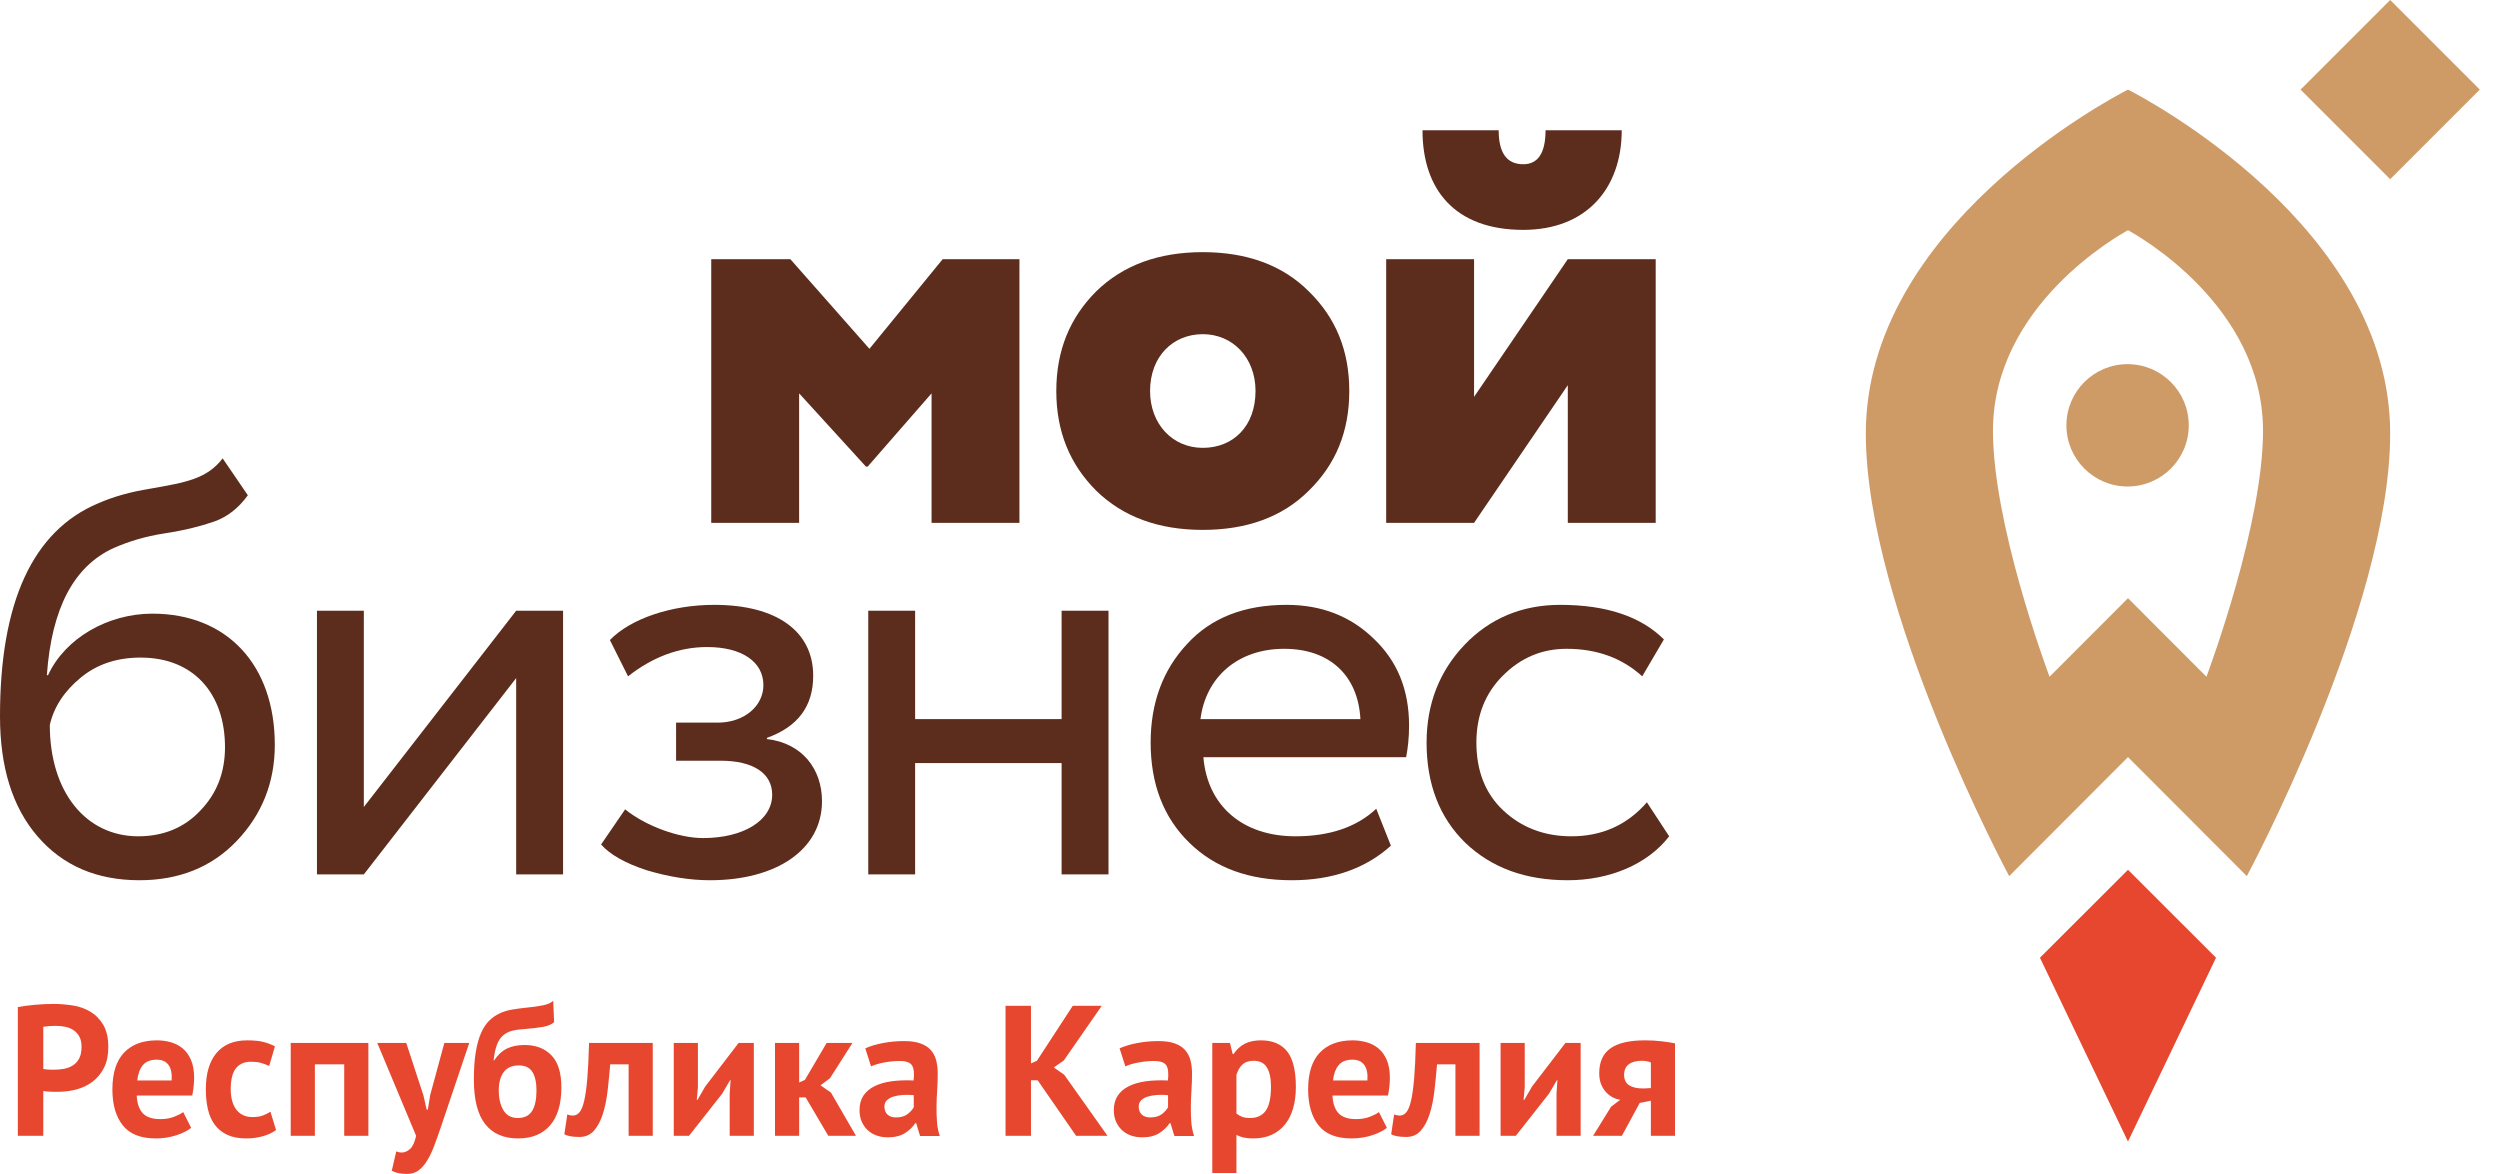 <?xml version="1.0" encoding="UTF-8"?> <svg xmlns="http://www.w3.org/2000/svg" width="115" height="54" viewBox="0 0 115 54" fill="none"> <path fill-rule="evenodd" clip-rule="evenodd" d="M32.717 24.051V11.922H36.356L39.994 16.046L43.363 11.922H46.894V24.051H42.852V18.094L39.913 21.463H39.832L36.76 18.094V24.051H32.717Z" fill="#5C2C1C"></path> <path fill-rule="evenodd" clip-rule="evenodd" d="M48.59 17.987C48.59 16.127 49.21 14.618 50.423 13.405C51.663 12.192 53.307 11.599 55.328 11.599C57.35 11.599 58.994 12.192 60.207 13.405C61.447 14.618 62.067 16.127 62.067 17.987C62.067 19.846 61.447 21.356 60.207 22.569C58.994 23.782 57.35 24.375 55.328 24.375C53.307 24.375 51.663 23.782 50.423 22.569C49.21 21.356 48.59 19.846 48.59 17.987ZM55.328 20.601C56.73 20.601 57.754 19.604 57.754 17.987C57.754 16.45 56.703 15.372 55.328 15.372C53.954 15.372 52.903 16.396 52.903 17.987C52.903 19.496 53.927 20.601 55.328 20.601Z" fill="#5C2C1C"></path> <path fill-rule="evenodd" clip-rule="evenodd" d="M67.807 24.051H63.764V11.922H67.807V18.256L72.119 11.922H76.162V24.051H72.119V17.717L67.807 24.051ZM68.939 5.992C68.939 7.043 69.316 7.555 70.071 7.555C70.745 7.555 71.095 7.043 71.095 5.992H74.599C74.599 8.661 72.982 10.574 70.071 10.574C66.918 10.574 65.435 8.714 65.435 5.992H68.939Z" fill="#5C2C1C"></path> <path fill-rule="evenodd" clip-rule="evenodd" d="M11.401 22.783C10.97 23.376 10.458 23.78 9.838 23.996C9.218 24.212 8.463 24.4 7.574 24.535C6.684 24.67 5.903 24.912 5.229 25.209C3.396 26.044 2.372 27.985 2.156 31.058H2.21C2.992 29.359 4.959 28.228 7.008 28.228C10.458 28.228 12.641 30.599 12.641 34.265C12.641 35.99 12.048 37.473 10.889 38.685C9.73 39.898 8.221 40.491 6.415 40.491C4.447 40.491 2.884 39.818 1.725 38.47C0.566 37.122 0 35.289 0 32.944C0 27.688 1.509 24.427 4.501 23.16C5.229 22.837 6.038 22.621 6.873 22.486C8.571 22.19 9.514 22.028 10.242 21.085L11.401 22.783ZM6.361 38.47C7.52 38.47 8.49 38.066 9.218 37.284C9.973 36.502 10.35 35.532 10.35 34.373C10.35 31.92 8.922 30.249 6.469 30.249C5.39 30.249 4.474 30.546 3.719 31.166C2.965 31.785 2.48 32.513 2.291 33.349C2.291 36.448 3.962 38.47 6.361 38.47Z" fill="#5C2C1C"></path> <path fill-rule="evenodd" clip-rule="evenodd" d="M16.736 40.222H14.58V28.093H16.736V37.122L23.744 28.093H25.901V40.222H23.744V31.192L16.736 40.222Z" fill="#5C2C1C"></path> <path fill-rule="evenodd" clip-rule="evenodd" d="M29.752 40.033C28.756 39.709 28.055 39.305 27.65 38.847L28.756 37.23C29.726 38.012 31.235 38.551 32.34 38.551C34.2 38.551 35.521 37.742 35.521 36.556C35.521 35.559 34.631 34.993 33.149 34.993H31.1V33.241H33.014C34.227 33.241 35.116 32.486 35.116 31.516C35.116 30.438 34.119 29.764 32.529 29.764C31.235 29.764 30.022 30.222 28.89 31.111L28.055 29.441C29.025 28.443 30.912 27.823 32.853 27.823C35.763 27.823 37.407 29.063 37.407 31.084C37.407 32.486 36.707 33.429 35.278 33.942V33.996C36.895 34.184 37.812 35.37 37.812 36.853C37.812 39.09 35.709 40.491 32.664 40.491C31.72 40.491 30.75 40.33 29.752 40.033Z" fill="#5C2C1C"></path> <path fill-rule="evenodd" clip-rule="evenodd" d="M48.834 40.222V35.101H42.096V40.222H39.94V28.093H42.096V33.079H48.834V28.093H50.991V40.222H48.834Z" fill="#5C2C1C"></path> <path fill-rule="evenodd" clip-rule="evenodd" d="M63.981 38.901C62.822 39.952 61.285 40.491 59.426 40.491C57.458 40.491 55.895 39.925 54.709 38.766C53.523 37.607 52.93 36.071 52.93 34.157C52.93 32.324 53.496 30.815 54.601 29.629C55.706 28.416 57.243 27.823 59.183 27.823C60.773 27.823 62.121 28.335 63.199 29.387C64.277 30.411 64.817 31.731 64.817 33.376C64.817 33.942 64.762 34.427 64.681 34.831H55.356C55.544 37.095 57.188 38.47 59.587 38.47C61.178 38.47 62.418 38.038 63.307 37.203L63.981 38.901ZM55.221 33.079H62.579C62.471 31.058 61.151 29.845 59.075 29.845C56.919 29.845 55.463 31.166 55.221 33.079Z" fill="#5C2C1C"></path> <path fill-rule="evenodd" clip-rule="evenodd" d="M76.782 38.47C75.785 39.764 74.033 40.491 72.119 40.491C70.178 40.491 68.615 39.925 67.402 38.766C66.216 37.607 65.623 36.071 65.623 34.157C65.623 32.378 66.216 30.869 67.375 29.656C68.534 28.443 70.017 27.823 71.768 27.823C73.897 27.823 75.488 28.362 76.539 29.413L75.542 31.111C74.626 30.276 73.467 29.845 72.065 29.845C70.933 29.845 69.962 30.249 69.127 31.084C68.318 31.893 67.914 32.917 67.914 34.157C67.914 35.451 68.318 36.502 69.154 37.284C69.99 38.066 71.041 38.47 72.281 38.47C73.682 38.47 74.841 37.958 75.758 36.907L76.782 38.47Z" fill="#5C2C1C"></path> <path fill-rule="evenodd" clip-rule="evenodd" d="M101.937 44.055L97.888 40.011L93.838 44.055L97.887 52.511L101.937 44.055Z" fill="#E7472F"></path> <path fill-rule="evenodd" clip-rule="evenodd" d="M97.869 16.751C96.315 16.751 95.055 18.011 95.055 19.565C95.055 21.119 96.315 22.379 97.869 22.379C99.423 22.379 100.683 21.119 100.683 19.565C100.683 18.011 99.423 16.751 97.869 16.751Z" fill="#CE9A66"></path> <path fill-rule="evenodd" clip-rule="evenodd" d="M97.888 4.122C97.031 4.561 85.828 10.481 85.828 19.94C85.828 28.031 92.422 40.301 92.422 40.301L97.888 34.826L103.354 40.301C103.354 40.301 109.948 28.031 109.948 19.94C109.948 10.481 98.745 4.561 97.888 4.122ZM101.497 31.131L97.888 27.516L94.279 31.131C94.094 30.63 91.677 24.085 91.677 19.815C91.677 14.055 97.454 10.828 97.888 10.591C98.322 10.828 104.099 14.055 104.099 19.815C104.099 24.085 101.681 30.63 101.497 31.131Z" fill="#CE9A66"></path> <path fill-rule="evenodd" clip-rule="evenodd" d="M109.948 8.244L105.826 4.122L109.948 0L114.07 4.122L109.948 8.244Z" fill="#CE9A66"></path> <path fill-rule="evenodd" clip-rule="evenodd" d="M0.82 46.327C1.06 46.281 1.323 46.245 1.611 46.22C1.898 46.194 2.185 46.181 2.47 46.181C2.766 46.181 3.063 46.206 3.362 46.254C3.662 46.302 3.931 46.399 4.17 46.545C4.409 46.69 4.604 46.892 4.755 47.151C4.906 47.41 4.982 47.748 4.982 48.164C4.982 48.54 4.916 48.857 4.785 49.117C4.654 49.376 4.48 49.588 4.264 49.753C4.047 49.918 3.801 50.038 3.525 50.112C3.249 50.186 2.962 50.223 2.666 50.223C2.638 50.223 2.592 50.223 2.529 50.223C2.467 50.223 2.401 50.222 2.333 50.219C2.264 50.216 2.197 50.212 2.132 50.206C2.066 50.2 2.019 50.195 1.991 50.189V52.248H0.82V46.327ZM2.563 47.19C2.45 47.19 2.341 47.194 2.239 47.203C2.136 47.211 2.054 47.221 1.991 47.232V49.172C2.014 49.178 2.048 49.184 2.094 49.189C2.139 49.195 2.188 49.199 2.239 49.202C2.29 49.205 2.34 49.206 2.388 49.206C2.437 49.206 2.472 49.206 2.495 49.206C2.649 49.206 2.801 49.192 2.952 49.164C3.103 49.135 3.239 49.082 3.358 49.005C3.478 48.929 3.573 48.822 3.644 48.685C3.716 48.548 3.751 48.369 3.751 48.147C3.751 47.959 3.717 47.803 3.649 47.681C3.58 47.559 3.491 47.46 3.38 47.386C3.268 47.312 3.142 47.261 2.999 47.232C2.857 47.204 2.712 47.19 2.563 47.19ZM8.793 51.881C8.622 52.018 8.39 52.133 8.096 52.227C7.803 52.321 7.491 52.368 7.161 52.368C6.471 52.368 5.967 52.167 5.648 51.766C5.329 51.364 5.17 50.813 5.17 50.112C5.17 49.36 5.349 48.796 5.708 48.42C6.067 48.044 6.571 47.856 7.221 47.856C7.437 47.856 7.648 47.885 7.853 47.942C8.058 47.999 8.24 48.093 8.4 48.224C8.559 48.355 8.687 48.531 8.784 48.754C8.881 48.976 8.93 49.252 8.93 49.582C8.93 49.702 8.922 49.83 8.908 49.967C8.894 50.104 8.873 50.246 8.844 50.394H6.289C6.306 50.753 6.399 51.024 6.565 51.206C6.733 51.388 7.004 51.479 7.379 51.479C7.612 51.479 7.82 51.444 8.005 51.373C8.189 51.301 8.33 51.229 8.427 51.155L8.793 51.881ZM7.208 48.745C6.919 48.745 6.704 48.832 6.565 49.005C6.427 49.179 6.343 49.411 6.315 49.702H7.896C7.918 49.394 7.871 49.158 7.756 48.993C7.639 48.828 7.457 48.745 7.208 48.745ZM12.698 51.983C12.527 52.109 12.32 52.204 12.078 52.27C11.836 52.335 11.587 52.368 11.331 52.368C10.989 52.368 10.7 52.314 10.463 52.206C10.227 52.097 10.035 51.945 9.887 51.748C9.738 51.552 9.632 51.314 9.566 51.035C9.501 50.756 9.468 50.448 9.468 50.112C9.468 49.389 9.63 48.832 9.955 48.442C10.28 48.051 10.752 47.856 11.373 47.856C11.687 47.856 11.939 47.882 12.13 47.933C12.32 47.984 12.493 48.05 12.647 48.13L12.382 49.035C12.251 48.973 12.121 48.924 11.993 48.89C11.865 48.856 11.718 48.839 11.553 48.839C11.245 48.839 11.012 48.94 10.852 49.142C10.693 49.344 10.613 49.668 10.613 50.112C10.613 50.294 10.633 50.462 10.673 50.616C10.713 50.77 10.772 50.904 10.852 51.018C10.932 51.132 11.036 51.221 11.164 51.287C11.292 51.353 11.442 51.385 11.613 51.385C11.801 51.385 11.96 51.361 12.091 51.313C12.222 51.264 12.339 51.206 12.441 51.138L12.698 51.983ZM15.834 48.959H14.484V52.248H13.373V47.976H16.945V52.248H15.834V48.959ZM19.474 50.377L19.628 51.044H19.679L19.79 50.368L20.44 47.976H21.585L20.286 51.83C20.178 52.149 20.074 52.441 19.974 52.706C19.874 52.97 19.765 53.2 19.645 53.393C19.525 53.587 19.393 53.737 19.248 53.842C19.102 53.947 18.93 54 18.731 54C18.434 54 18.198 53.952 18.021 53.855L18.227 52.966C18.312 53 18.397 53.017 18.483 53.017C18.614 53.017 18.741 52.962 18.863 52.851C18.986 52.74 19.078 52.539 19.141 52.248L17.355 47.976H18.688L19.474 50.377ZM22.73 48.779C22.895 48.528 23.09 48.348 23.315 48.236C23.54 48.125 23.812 48.07 24.131 48.07C24.649 48.07 25.061 48.228 25.366 48.544C25.671 48.86 25.823 49.352 25.823 50.018C25.823 50.787 25.649 51.371 25.302 51.77C24.954 52.169 24.464 52.368 23.832 52.368C23.171 52.368 22.667 52.149 22.32 51.71C21.972 51.271 21.798 50.588 21.798 49.659C21.798 49.169 21.827 48.751 21.884 48.403C21.941 48.056 22.022 47.762 22.127 47.523C22.233 47.284 22.358 47.093 22.503 46.95C22.649 46.808 22.811 46.696 22.99 46.613C23.17 46.53 23.362 46.472 23.567 46.438C23.772 46.404 23.989 46.375 24.217 46.352C24.513 46.324 24.766 46.288 24.977 46.245C25.188 46.203 25.345 46.133 25.447 46.036L25.49 47.019C25.376 47.121 25.213 47.193 25.003 47.231C24.792 47.271 24.507 47.305 24.148 47.335C23.932 47.346 23.741 47.372 23.576 47.412C23.41 47.452 23.268 47.522 23.148 47.624C23.029 47.725 22.933 47.869 22.862 48.053C22.791 48.236 22.738 48.479 22.704 48.779H22.73ZM22.943 50.163C22.943 50.528 23.015 50.83 23.157 51.069C23.299 51.308 23.519 51.428 23.815 51.428C24.123 51.428 24.343 51.32 24.477 51.103C24.611 50.887 24.678 50.574 24.678 50.163C24.678 49.793 24.615 49.508 24.49 49.309C24.365 49.109 24.157 49.01 23.866 49.01C23.553 49.01 23.321 49.112 23.17 49.317C23.019 49.523 22.943 49.804 22.943 50.163ZM28.916 48.959H28.07C28.036 49.363 27.996 49.765 27.951 50.163C27.905 50.562 27.833 50.92 27.733 51.236C27.633 51.552 27.498 51.808 27.327 52.005C27.156 52.201 26.934 52.3 26.66 52.3C26.33 52.3 26.096 52.257 25.96 52.173L26.096 51.266C26.188 51.3 26.273 51.317 26.353 51.317C26.467 51.317 26.567 51.269 26.652 51.17C26.737 51.073 26.81 50.9 26.87 50.648C26.93 50.395 26.978 50.052 27.015 49.621C27.052 49.188 27.079 48.639 27.096 47.976H30.027V52.248H28.916V48.959ZM33.565 50.3L33.608 49.693H33.582L33.215 50.317L31.694 52.248H30.993V47.976H32.104V50.01L32.052 50.591H32.087L32.437 49.984L33.975 47.976H34.676V52.248H33.565V50.3ZM37.06 50.48H36.761V52.248H35.65V47.976H36.761V49.796L37.026 49.676L38.025 47.976H39.213L38.179 49.599L37.743 49.924L38.222 50.257L39.376 52.248H38.102L37.06 50.48ZM39.803 48.224C40.031 48.121 40.301 48.04 40.614 47.98C40.928 47.92 41.255 47.89 41.597 47.89C41.893 47.89 42.141 47.926 42.341 47.997C42.54 48.068 42.698 48.169 42.815 48.301C42.932 48.432 43.014 48.588 43.063 48.77C43.111 48.953 43.135 49.158 43.135 49.386C43.135 49.636 43.127 49.889 43.11 50.142C43.093 50.395 43.083 50.645 43.08 50.89C43.077 51.135 43.084 51.373 43.101 51.603C43.118 51.834 43.161 52.052 43.229 52.257H42.324L42.144 51.667H42.101C41.987 51.844 41.829 51.996 41.627 52.124C41.425 52.253 41.164 52.317 40.845 52.317C40.646 52.317 40.466 52.287 40.307 52.227C40.147 52.167 40.011 52.082 39.897 51.971C39.783 51.86 39.694 51.728 39.632 51.578C39.569 51.427 39.538 51.257 39.538 51.069C39.538 50.807 39.596 50.586 39.713 50.407C39.83 50.227 39.998 50.082 40.217 49.971C40.437 49.86 40.699 49.783 41.003 49.74C41.308 49.698 41.648 49.685 42.024 49.702C42.064 49.383 42.041 49.154 41.956 49.014C41.871 48.874 41.68 48.805 41.383 48.805C41.161 48.805 40.926 48.828 40.679 48.873C40.431 48.919 40.227 48.978 40.068 49.053L39.803 48.224ZM41.213 51.402C41.435 51.402 41.611 51.353 41.742 51.253C41.873 51.153 41.97 51.046 42.033 50.932V50.377C41.856 50.36 41.687 50.357 41.525 50.368C41.362 50.38 41.218 50.406 41.093 50.445C40.968 50.485 40.868 50.542 40.794 50.616C40.72 50.69 40.683 50.784 40.683 50.898C40.683 51.058 40.73 51.182 40.824 51.27C40.918 51.358 41.047 51.402 41.213 51.402ZM47.733 49.693H47.425V52.248H46.254V46.267H47.425V48.916L47.698 48.796L49.347 46.267H50.681L48.937 48.779L48.476 49.104L48.954 49.437L50.945 52.248H49.501L47.733 49.693ZM51.501 48.224C51.729 48.121 51.999 48.04 52.313 47.98C52.626 47.92 52.953 47.89 53.295 47.89C53.592 47.89 53.839 47.926 54.039 47.997C54.238 48.068 54.396 48.169 54.513 48.301C54.63 48.432 54.712 48.588 54.761 48.77C54.809 48.953 54.833 49.158 54.833 49.386C54.833 49.636 54.825 49.889 54.808 50.142C54.791 50.395 54.781 50.645 54.778 50.89C54.775 51.135 54.782 51.373 54.799 51.603C54.816 51.834 54.859 52.052 54.927 52.257H54.022L53.842 51.667H53.8C53.685 51.844 53.527 51.996 53.325 52.124C53.123 52.253 52.862 52.317 52.543 52.317C52.344 52.317 52.164 52.287 52.005 52.227C51.846 52.167 51.709 52.082 51.595 51.971C51.481 51.86 51.393 51.728 51.33 51.578C51.267 51.427 51.236 51.257 51.236 51.069C51.236 50.807 51.294 50.586 51.411 50.407C51.528 50.227 51.696 50.082 51.915 49.971C52.135 49.86 52.397 49.783 52.701 49.74C53.006 49.698 53.347 49.685 53.723 49.702C53.762 49.383 53.74 49.154 53.654 49.014C53.569 48.874 53.378 48.805 53.082 48.805C52.859 48.805 52.624 48.828 52.377 48.873C52.129 48.919 51.925 48.978 51.766 49.053L51.501 48.224ZM52.911 51.402C53.133 51.402 53.309 51.353 53.441 51.253C53.572 51.153 53.668 51.046 53.731 50.932V50.377C53.554 50.36 53.385 50.357 53.223 50.368C53.06 50.38 52.916 50.406 52.791 50.445C52.666 50.485 52.566 50.542 52.492 50.616C52.418 50.69 52.381 50.784 52.381 50.898C52.381 51.058 52.428 51.182 52.522 51.27C52.616 51.358 52.746 51.402 52.911 51.402ZM55.765 47.976H56.577L56.705 48.489H56.739C56.887 48.272 57.062 48.113 57.264 48.01C57.467 47.907 57.713 47.856 58.004 47.856C58.539 47.856 58.941 48.026 59.209 48.365C59.476 48.704 59.61 49.249 59.61 50.001C59.61 50.366 59.567 50.695 59.482 50.988C59.397 51.281 59.27 51.531 59.102 51.736C58.934 51.941 58.728 52.097 58.486 52.206C58.244 52.314 57.967 52.368 57.653 52.368C57.477 52.368 57.331 52.355 57.218 52.33C57.103 52.304 56.99 52.263 56.876 52.206V53.957H55.765V47.976ZM57.67 48.796C57.454 48.796 57.284 48.85 57.162 48.959C57.039 49.067 56.944 49.229 56.876 49.446V51.223C56.955 51.286 57.042 51.336 57.136 51.373C57.23 51.41 57.354 51.428 57.508 51.428C57.827 51.428 58.066 51.316 58.226 51.09C58.385 50.865 58.465 50.494 58.465 49.975C58.465 49.599 58.402 49.309 58.277 49.104C58.152 48.899 57.95 48.796 57.67 48.796ZM63.797 51.881C63.626 52.018 63.394 52.133 63.101 52.227C62.807 52.321 62.495 52.368 62.165 52.368C61.476 52.368 60.972 52.167 60.653 51.766C60.334 51.364 60.174 50.813 60.174 50.112C60.174 49.36 60.353 48.796 60.712 48.42C61.071 48.044 61.575 47.856 62.225 47.856C62.441 47.856 62.652 47.885 62.857 47.942C63.062 47.999 63.245 48.093 63.404 48.224C63.564 48.355 63.692 48.531 63.789 48.754C63.885 48.976 63.934 49.252 63.934 49.582C63.934 49.702 63.927 49.83 63.913 49.967C63.898 50.104 63.877 50.246 63.848 50.394H61.293C61.31 50.753 61.403 51.024 61.57 51.206C61.738 51.388 62.008 51.479 62.383 51.479C62.617 51.479 62.824 51.444 63.01 51.373C63.193 51.301 63.334 51.229 63.431 51.155L63.797 51.881ZM62.212 48.745C61.923 48.745 61.708 48.832 61.57 49.005C61.432 49.179 61.348 49.411 61.319 49.702H62.9C62.923 49.394 62.876 49.158 62.76 48.993C62.644 48.828 62.461 48.745 62.212 48.745ZM66.95 48.959H66.104C66.07 49.363 66.03 49.765 65.985 50.163C65.939 50.562 65.867 50.92 65.767 51.236C65.667 51.552 65.532 51.808 65.361 52.005C65.19 52.201 64.968 52.3 64.694 52.3C64.364 52.3 64.13 52.257 63.994 52.173L64.13 51.266C64.222 51.3 64.307 51.317 64.387 51.317C64.501 51.317 64.6 51.269 64.686 51.17C64.771 51.073 64.844 50.9 64.904 50.648C64.963 50.395 65.012 50.052 65.049 49.621C65.086 49.188 65.113 48.639 65.13 47.976H68.061V52.248H66.95V48.959ZM71.599 50.3L71.641 49.693H71.616L71.248 50.317L69.727 52.248H69.027V47.976H70.138V50.01L70.086 50.591H70.121L70.471 49.984L72.009 47.976H72.71V52.248H71.599V50.3ZM75.94 50.633L75.427 50.736L74.607 52.248H73.282L74.111 50.907L74.53 50.591C74.251 50.545 74.02 50.413 73.838 50.193C73.655 49.974 73.564 49.699 73.564 49.369C73.564 48.85 73.736 48.469 74.081 48.224C74.426 47.979 74.954 47.856 75.666 47.856C75.94 47.856 76.195 47.87 76.431 47.899C76.667 47.927 76.874 47.959 77.05 47.993V52.248H75.94V50.633ZM75.94 50.052V48.873C75.877 48.845 75.809 48.825 75.734 48.813C75.66 48.802 75.589 48.796 75.521 48.796C75.265 48.796 75.065 48.85 74.923 48.959C74.78 49.067 74.709 49.229 74.709 49.446C74.709 49.662 74.787 49.822 74.944 49.924C75.101 50.027 75.33 50.075 75.632 50.069L75.94 50.052Z" fill="#E7472F"></path> </svg> 